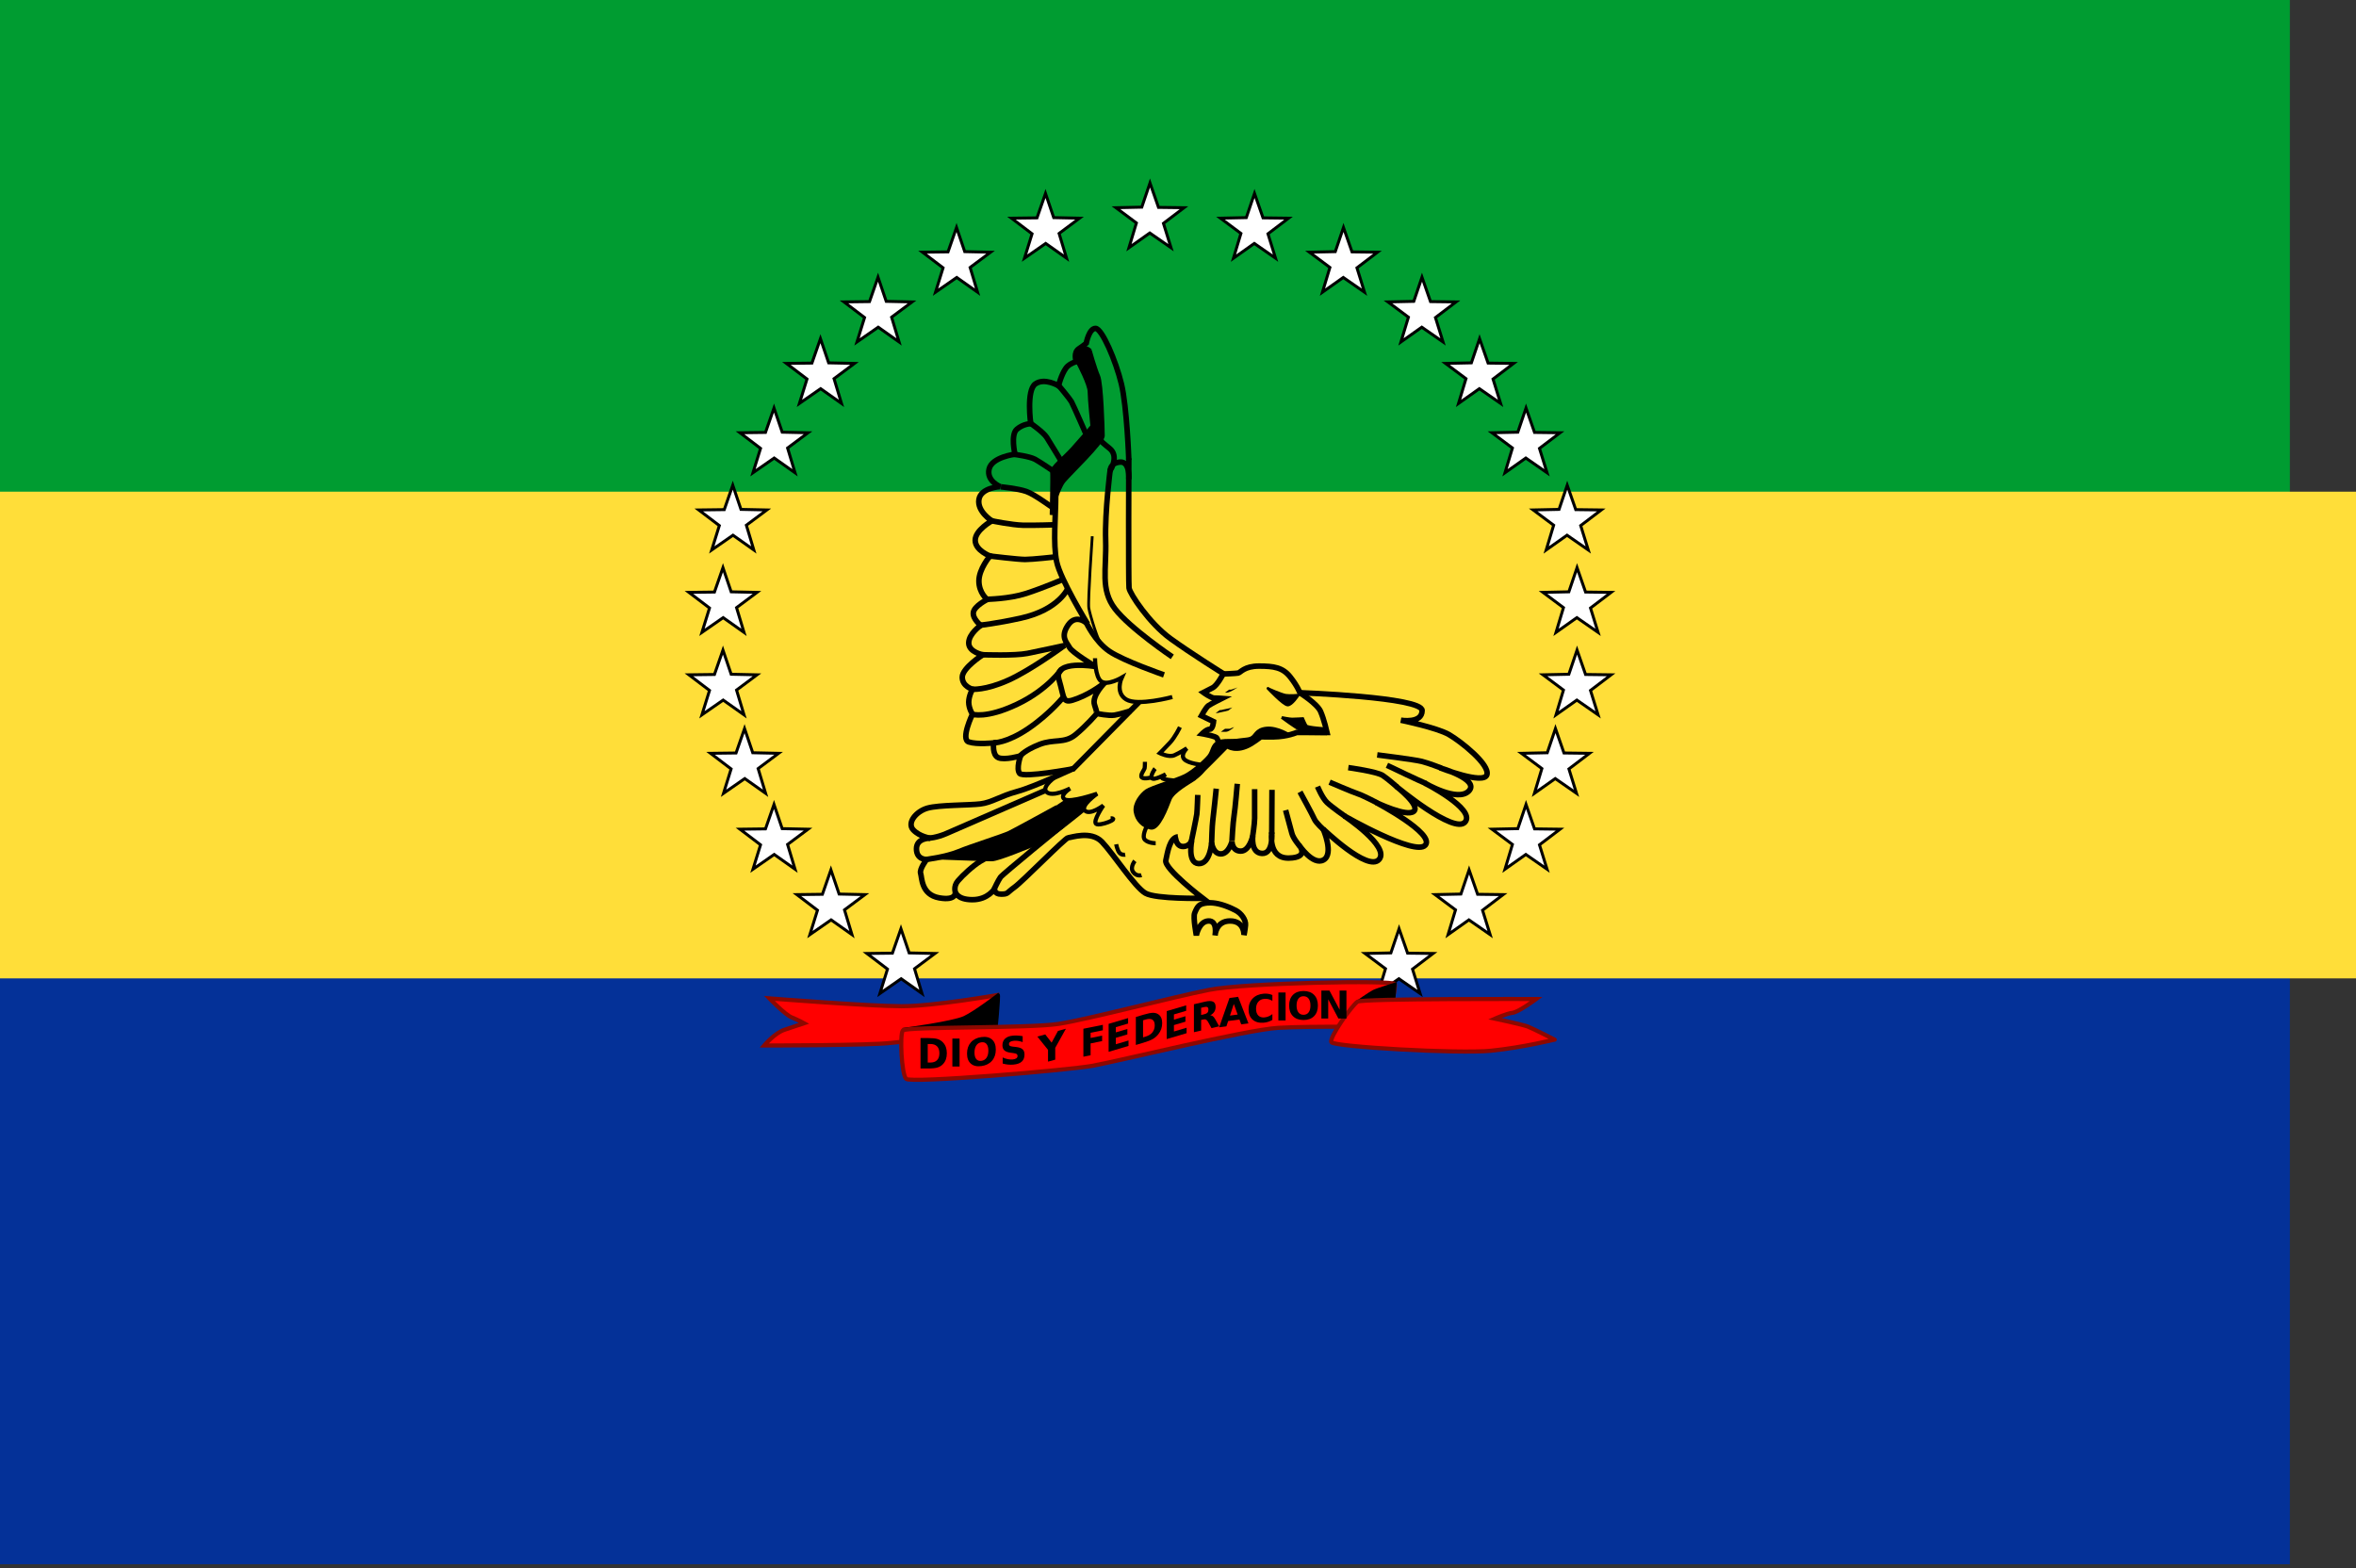 <?xml version="1.0" encoding="UTF-8" standalone="no"?>
<!-- Created with Inkscape (http://www.inkscape.org/) -->
<svg
   xmlns:svg="http://www.w3.org/2000/svg"
   xmlns="http://www.w3.org/2000/svg"
   version="1.0"
   width="640pt"
   height="426pt"
   id="svg2">
  <rect width="100%" height="100%" fill="#333333" stroke="none"/>
  <defs
     id="defs4" />
  <g
     id="g1329">
    <rect
       width="858.768"
       height="244.55"
       x="-29.384"
       y="-32.429"
       style="opacity:1;color:black;fill:#009c31;fill-opacity:1;fill-rule:evenodd;stroke:none;stroke-width:1.417;stroke-linecap:butt;stroke-linejoin:miter;marker:none;marker-start:none;marker-mid:none;marker-end:none;stroke-miterlimit:4;stroke-dasharray:none;stroke-dashoffset:0;stroke-opacity:1;visibility:visible;display:inline;overflow:visible"
       id="rect1323" />
    <rect
       width="858.768"
       height="229.384"
       x="-29.384"
       y="337.239"
       style="opacity:1;color:black;fill:#043198;fill-opacity:1;fill-rule:evenodd;stroke:none;stroke-width:1.417;stroke-linecap:butt;stroke-linejoin:miter;marker:none;marker-start:none;marker-mid:none;marker-end:none;stroke-miterlimit:4;stroke-dasharray:none;stroke-dashoffset:0;stroke-opacity:1;visibility:visible;display:inline;overflow:visible"
       id="rect1325" />
    <rect
       width="985.782"
       height="176.303"
       x="-92.891"
       y="178.098"
       style="opacity:1;color:black;fill:#ffde39;fill-opacity:1;fill-rule:evenodd;stroke:none;stroke-width:1.417;stroke-linecap:butt;stroke-linejoin:miter;marker:none;marker-start:none;marker-mid:none;marker-end:none;stroke-miterlimit:4;stroke-dasharray:none;stroke-dashoffset:0;stroke-opacity:1;visibility:visible;display:inline;overflow:visible"
       id="rect1327" />
  </g>
  <g
     id="g2089">
    <path
       d="M 326.066,338.424 L 328.778,346.428 L 337.335,346.611 L 330.561,351.664 L 333.031,359.858 L 326.132,354.977 L 319.102,359.858 L 321.612,351.789 L 314.798,346.611 L 323.248,346.505 L 326.066,338.424 z "
       transform="matrix(1.094,0,0,1.094,-30.397,-33.816)"
       style="color:black;fill:white;fill-opacity:1;fill-rule:evenodd;stroke:black;stroke-width:0.972;stroke-linecap:butt;stroke-linejoin:miter;marker:none;marker-start:none;marker-mid:none;marker-end:none;stroke-miterlimit:4;stroke-dasharray:none;stroke-dashoffset:0;stroke-opacity:1;visibility:visible;display:inline;overflow:visible"
       id="path1336" />
    <path
       d="M 326.066,338.424 L 328.778,346.428 L 337.335,346.611 L 330.561,351.664 L 333.031,359.858 L 326.132,354.977 L 319.102,359.858 L 321.612,351.789 L 314.798,346.611 L 323.248,346.505 L 326.066,338.424 z "
       transform="matrix(1.094,0,0,1.094,-55.76,-55.137)"
       style="color:black;fill:white;fill-opacity:1;fill-rule:evenodd;stroke:black;stroke-width:0.972;stroke-linecap:butt;stroke-linejoin:miter;marker:none;marker-start:none;marker-mid:none;marker-end:none;stroke-miterlimit:4;stroke-dasharray:none;stroke-dashoffset:0;stroke-opacity:1;visibility:visible;display:inline;overflow:visible"
       id="path2211" />
    <path
       d="M 326.066,338.424 L 328.778,346.428 L 337.335,346.611 L 330.561,351.664 L 333.031,359.858 L 326.132,354.977 L 319.102,359.858 L 321.612,351.789 L 314.798,346.611 L 323.248,346.505 L 326.066,338.424 z "
       transform="matrix(1.094,0,0,1.094,-76.376,-78.834)"
       style="color:black;fill:white;fill-opacity:1;fill-rule:evenodd;stroke:black;stroke-width:0.972;stroke-linecap:butt;stroke-linejoin:miter;marker:none;marker-start:none;marker-mid:none;marker-end:none;stroke-miterlimit:4;stroke-dasharray:none;stroke-dashoffset:0;stroke-opacity:1;visibility:visible;display:inline;overflow:visible"
       id="path2213" />
    <path
       d="M 326.066,338.424 L 328.778,346.428 L 337.335,346.611 L 330.561,351.664 L 333.031,359.858 L 326.132,354.977 L 319.102,359.858 L 321.612,351.789 L 314.798,346.611 L 323.248,346.505 L 326.066,338.424 z "
       transform="matrix(1.094,0,0,1.094,-87.04,-106.322)"
       style="color:black;fill:white;fill-opacity:1;fill-rule:evenodd;stroke:black;stroke-width:0.972;stroke-linecap:butt;stroke-linejoin:miter;marker:none;marker-start:none;marker-mid:none;marker-end:none;stroke-miterlimit:4;stroke-dasharray:none;stroke-dashoffset:0;stroke-opacity:1;visibility:visible;display:inline;overflow:visible"
       id="path2215" />
    <path
       d="M 326.066,338.424 L 328.778,346.428 L 337.335,346.611 L 330.561,351.664 L 333.031,359.858 L 326.132,354.977 L 319.102,359.858 L 321.612,351.789 L 314.798,346.611 L 323.248,346.505 L 326.066,338.424 z "
       transform="matrix(1.094,0,0,1.094,-94.86,-134.758)"
       style="color:black;fill:white;fill-opacity:1;fill-rule:evenodd;stroke:black;stroke-width:0.972;stroke-linecap:butt;stroke-linejoin:miter;marker:none;marker-start:none;marker-mid:none;marker-end:none;stroke-miterlimit:4;stroke-dasharray:none;stroke-dashoffset:0;stroke-opacity:1;visibility:visible;display:inline;overflow:visible"
       id="path2217" />
    <path
       d="M 326.066,338.424 L 328.778,346.428 L 337.335,346.611 L 330.561,351.664 L 333.031,359.858 L 326.132,354.977 L 319.102,359.858 L 321.612,351.789 L 314.798,346.611 L 323.248,346.505 L 326.066,338.424 z "
       transform="matrix(1.094,0,0,1.094,-94.86,-164.616)"
       style="color:black;fill:white;fill-opacity:1;fill-rule:evenodd;stroke:black;stroke-width:0.972;stroke-linecap:butt;stroke-linejoin:miter;marker:none;marker-start:none;marker-mid:none;marker-end:none;stroke-miterlimit:4;stroke-dasharray:none;stroke-dashoffset:0;stroke-opacity:1;visibility:visible;display:inline;overflow:visible"
       id="path2219" />
    <path
       d="M 326.066,338.424 L 328.778,346.428 L 337.335,346.611 L 330.561,351.664 L 333.031,359.858 L 326.132,354.977 L 319.102,359.858 L 321.612,351.789 L 314.798,346.611 L 323.248,346.505 L 326.066,338.424 z "
       transform="matrix(1.094,0,0,1.094,-91.305,-194.474)"
       style="color:black;fill:white;fill-opacity:1;fill-rule:evenodd;stroke:black;stroke-width:0.972;stroke-linecap:butt;stroke-linejoin:miter;marker:none;marker-start:none;marker-mid:none;marker-end:none;stroke-miterlimit:4;stroke-dasharray:none;stroke-dashoffset:0;stroke-opacity:1;visibility:visible;display:inline;overflow:visible"
       id="path2221" />
    <path
       d="M 326.066,338.424 L 328.778,346.428 L 337.335,346.611 L 330.561,351.664 L 333.031,359.858 L 326.132,354.977 L 319.102,359.858 L 321.612,351.789 L 314.798,346.611 L 323.248,346.505 L 326.066,338.424 z "
       transform="matrix(1.094,0,0,1.094,-76.376,-222.436)"
       style="color:black;fill:white;fill-opacity:1;fill-rule:evenodd;stroke:black;stroke-width:0.972;stroke-linecap:butt;stroke-linejoin:miter;marker:none;marker-start:none;marker-mid:none;marker-end:none;stroke-miterlimit:4;stroke-dasharray:none;stroke-dashoffset:0;stroke-opacity:1;visibility:visible;display:inline;overflow:visible"
       id="path2223" />
    <path
       d="M 326.066,338.424 L 328.778,346.428 L 337.335,346.611 L 330.561,351.664 L 333.031,359.858 L 326.132,354.977 L 319.102,359.858 L 321.612,351.789 L 314.798,346.611 L 323.248,346.505 L 326.066,338.424 z "
       transform="matrix(1.094,0,0,1.094,-59.552,-247.554)"
       style="color:black;fill:white;fill-opacity:1;fill-rule:evenodd;stroke:black;stroke-width:0.972;stroke-linecap:butt;stroke-linejoin:miter;marker:none;marker-start:none;marker-mid:none;marker-end:none;stroke-miterlimit:4;stroke-dasharray:none;stroke-dashoffset:0;stroke-opacity:1;visibility:visible;display:inline;overflow:visible"
       id="path2225" />
    <path
       d="M 326.066,338.424 L 328.778,346.428 L 337.335,346.611 L 330.561,351.664 L 333.031,359.858 L 326.132,354.977 L 319.102,359.858 L 321.612,351.789 L 314.798,346.611 L 323.248,346.505 L 326.066,338.424 z "
       transform="matrix(1.094,0,0,1.094,-38.699,-269.829)"
       style="color:black;fill:white;fill-opacity:1;fill-rule:evenodd;stroke:black;stroke-width:0.972;stroke-linecap:butt;stroke-linejoin:miter;marker:none;marker-start:none;marker-mid:none;marker-end:none;stroke-miterlimit:4;stroke-dasharray:none;stroke-dashoffset:0;stroke-opacity:1;visibility:visible;display:inline;overflow:visible"
       id="path2227" />
    <path
       d="M 326.066,338.424 L 328.778,346.428 L 337.335,346.611 L 330.561,351.664 L 333.031,359.858 L 326.132,354.977 L 319.102,359.858 L 321.612,351.789 L 314.798,346.611 L 323.248,346.505 L 326.066,338.424 z "
       transform="matrix(1.094,0,0,1.094,-10.263,-287.839)"
       style="color:black;fill:white;fill-opacity:1;fill-rule:evenodd;stroke:black;stroke-width:0.972;stroke-linecap:butt;stroke-linejoin:miter;marker:none;marker-start:none;marker-mid:none;marker-end:none;stroke-miterlimit:4;stroke-dasharray:none;stroke-dashoffset:0;stroke-opacity:1;visibility:visible;display:inline;overflow:visible"
       id="path2229" />
    <path
       d="M 326.066,338.424 L 328.778,346.428 L 337.335,346.611 L 330.561,351.664 L 333.031,359.858 L 326.132,354.977 L 319.102,359.858 L 321.612,351.789 L 314.798,346.611 L 323.248,346.505 L 326.066,338.424 z "
       transform="matrix(1.094,0,0,1.094,21.965,-300.161)"
       style="color:black;fill:white;fill-opacity:1;fill-rule:evenodd;stroke:black;stroke-width:0.972;stroke-linecap:butt;stroke-linejoin:miter;marker:none;marker-start:none;marker-mid:none;marker-end:none;stroke-miterlimit:4;stroke-dasharray:none;stroke-dashoffset:0;stroke-opacity:1;visibility:visible;display:inline;overflow:visible"
       id="path2231" />
    <path
       d="M 326.066,338.424 L 328.778,346.428 L 337.335,346.611 L 330.561,351.664 L 333.031,359.858 L 326.132,354.977 L 319.102,359.858 L 321.612,351.789 L 314.798,346.611 L 323.248,346.505 L 326.066,338.424 z "
       transform="matrix(-1.094,0,0,1.094,863.454,-33.816)"
       style="color:black;fill:white;fill-opacity:1;fill-rule:evenodd;stroke:black;stroke-width:0.972;stroke-linecap:butt;stroke-linejoin:miter;marker:none;marker-start:none;marker-mid:none;marker-end:none;stroke-miterlimit:4;stroke-dasharray:none;stroke-dashoffset:0;stroke-opacity:1;visibility:visible;display:inline;overflow:visible"
       id="path2249" />
    <path
       d="M 326.066,338.424 L 328.778,346.428 L 337.335,346.611 L 330.561,351.664 L 333.031,359.858 L 326.132,354.977 L 319.102,359.858 L 321.612,351.789 L 314.798,346.611 L 323.248,346.505 L 326.066,338.424 z "
       transform="matrix(-1.094,0,0,1.094,888.817,-55.137)"
       style="color:black;fill:white;fill-opacity:1;fill-rule:evenodd;stroke:black;stroke-width:0.972;stroke-linecap:butt;stroke-linejoin:miter;marker:none;marker-start:none;marker-mid:none;marker-end:none;stroke-miterlimit:4;stroke-dasharray:none;stroke-dashoffset:0;stroke-opacity:1;visibility:visible;display:inline;overflow:visible"
       id="path2251" />
    <path
       d="M 326.066,338.424 L 328.778,346.428 L 337.335,346.611 L 330.561,351.664 L 333.031,359.858 L 326.132,354.977 L 319.102,359.858 L 321.612,351.789 L 314.798,346.611 L 323.248,346.505 L 326.066,338.424 z "
       transform="matrix(-1.094,0,0,1.094,909.433,-78.834)"
       style="color:black;fill:white;fill-opacity:1;fill-rule:evenodd;stroke:black;stroke-width:0.972;stroke-linecap:butt;stroke-linejoin:miter;marker:none;marker-start:none;marker-mid:none;marker-end:none;stroke-miterlimit:4;stroke-dasharray:none;stroke-dashoffset:0;stroke-opacity:1;visibility:visible;display:inline;overflow:visible"
       id="path2253" />
    <path
       d="M 326.066,338.424 L 328.778,346.428 L 337.335,346.611 L 330.561,351.664 L 333.031,359.858 L 326.132,354.977 L 319.102,359.858 L 321.612,351.789 L 314.798,346.611 L 323.248,346.505 L 326.066,338.424 z "
       transform="matrix(-1.094,0,0,1.094,920.097,-106.322)"
       style="color:black;fill:white;fill-opacity:1;fill-rule:evenodd;stroke:black;stroke-width:0.972;stroke-linecap:butt;stroke-linejoin:miter;marker:none;marker-start:none;marker-mid:none;marker-end:none;stroke-miterlimit:4;stroke-dasharray:none;stroke-dashoffset:0;stroke-opacity:1;visibility:visible;display:inline;overflow:visible"
       id="path2255" />
    <path
       d="M 326.066,338.424 L 328.778,346.428 L 337.335,346.611 L 330.561,351.664 L 333.031,359.858 L 326.132,354.977 L 319.102,359.858 L 321.612,351.789 L 314.798,346.611 L 323.248,346.505 L 326.066,338.424 z "
       transform="matrix(-1.094,0,0,1.094,927.917,-134.758)"
       style="color:black;fill:white;fill-opacity:1;fill-rule:evenodd;stroke:black;stroke-width:0.972;stroke-linecap:butt;stroke-linejoin:miter;marker:none;marker-start:none;marker-mid:none;marker-end:none;stroke-miterlimit:4;stroke-dasharray:none;stroke-dashoffset:0;stroke-opacity:1;visibility:visible;display:inline;overflow:visible"
       id="path2257" />
    <path
       d="M 326.066,338.424 L 328.778,346.428 L 337.335,346.611 L 330.561,351.664 L 333.031,359.858 L 326.132,354.977 L 319.102,359.858 L 321.612,351.789 L 314.798,346.611 L 323.248,346.505 L 326.066,338.424 z "
       transform="matrix(-1.094,0,0,1.094,927.917,-164.616)"
       style="color:black;fill:white;fill-opacity:1;fill-rule:evenodd;stroke:black;stroke-width:0.972;stroke-linecap:butt;stroke-linejoin:miter;marker:none;marker-start:none;marker-mid:none;marker-end:none;stroke-miterlimit:4;stroke-dasharray:none;stroke-dashoffset:0;stroke-opacity:1;visibility:visible;display:inline;overflow:visible"
       id="path2259" />
    <path
       d="M 326.066,338.424 L 328.778,346.428 L 337.335,346.611 L 330.561,351.664 L 333.031,359.858 L 326.132,354.977 L 319.102,359.858 L 321.612,351.789 L 314.798,346.611 L 323.248,346.505 L 326.066,338.424 z "
       transform="matrix(-1.094,0,0,1.094,924.362,-194.474)"
       style="color:black;fill:white;fill-opacity:1;fill-rule:evenodd;stroke:black;stroke-width:0.972;stroke-linecap:butt;stroke-linejoin:miter;marker:none;marker-start:none;marker-mid:none;marker-end:none;stroke-miterlimit:4;stroke-dasharray:none;stroke-dashoffset:0;stroke-opacity:1;visibility:visible;display:inline;overflow:visible"
       id="path2261" />
    <path
       d="M 326.066,338.424 L 328.778,346.428 L 337.335,346.611 L 330.561,351.664 L 333.031,359.858 L 326.132,354.977 L 319.102,359.858 L 321.612,351.789 L 314.798,346.611 L 323.248,346.505 L 326.066,338.424 z "
       transform="matrix(-1.094,0,0,1.094,909.433,-222.436)"
       style="color:black;fill:white;fill-opacity:1;fill-rule:evenodd;stroke:black;stroke-width:0.972;stroke-linecap:butt;stroke-linejoin:miter;marker:none;marker-start:none;marker-mid:none;marker-end:none;stroke-miterlimit:4;stroke-dasharray:none;stroke-dashoffset:0;stroke-opacity:1;visibility:visible;display:inline;overflow:visible"
       id="path2263" />
    <path
       d="M 326.066,338.424 L 328.778,346.428 L 337.335,346.611 L 330.561,351.664 L 333.031,359.858 L 326.132,354.977 L 319.102,359.858 L 321.612,351.789 L 314.798,346.611 L 323.248,346.505 L 326.066,338.424 z "
       transform="matrix(-1.094,0,0,1.094,892.609,-247.554)"
       style="color:black;fill:white;fill-opacity:1;fill-rule:evenodd;stroke:black;stroke-width:0.972;stroke-linecap:butt;stroke-linejoin:miter;marker:none;marker-start:none;marker-mid:none;marker-end:none;stroke-miterlimit:4;stroke-dasharray:none;stroke-dashoffset:0;stroke-opacity:1;visibility:visible;display:inline;overflow:visible"
       id="path2265" />
    <path
       d="M 326.066,338.424 L 328.778,346.428 L 337.335,346.611 L 330.561,351.664 L 333.031,359.858 L 326.132,354.977 L 319.102,359.858 L 321.612,351.789 L 314.798,346.611 L 323.248,346.505 L 326.066,338.424 z "
       transform="matrix(-1.094,0,0,1.094,871.755,-269.829)"
       style="color:black;fill:white;fill-opacity:1;fill-rule:evenodd;stroke:black;stroke-width:0.972;stroke-linecap:butt;stroke-linejoin:miter;marker:none;marker-start:none;marker-mid:none;marker-end:none;stroke-miterlimit:4;stroke-dasharray:none;stroke-dashoffset:0;stroke-opacity:1;visibility:visible;display:inline;overflow:visible"
       id="path2267" />
    <path
       d="M 326.066,338.424 L 328.778,346.428 L 337.335,346.611 L 330.561,351.664 L 333.031,359.858 L 326.132,354.977 L 319.102,359.858 L 321.612,351.789 L 314.798,346.611 L 323.248,346.505 L 326.066,338.424 z "
       transform="matrix(-1.094,0,0,1.094,843.319,-287.839)"
       style="color:black;fill:white;fill-opacity:1;fill-rule:evenodd;stroke:black;stroke-width:0.972;stroke-linecap:butt;stroke-linejoin:miter;marker:none;marker-start:none;marker-mid:none;marker-end:none;stroke-miterlimit:4;stroke-dasharray:none;stroke-dashoffset:0;stroke-opacity:1;visibility:visible;display:inline;overflow:visible"
       id="path2269" />
    <path
       d="M 326.066,338.424 L 328.778,346.428 L 337.335,346.611 L 330.561,351.664 L 333.031,359.858 L 326.132,354.977 L 319.102,359.858 L 321.612,351.789 L 314.798,346.611 L 323.248,346.505 L 326.066,338.424 z "
       transform="matrix(-1.094,0,0,1.094,811.092,-300.161)"
       style="color:black;fill:white;fill-opacity:1;fill-rule:evenodd;stroke:black;stroke-width:0.972;stroke-linecap:butt;stroke-linejoin:miter;marker:none;marker-start:none;marker-mid:none;marker-end:none;stroke-miterlimit:4;stroke-dasharray:none;stroke-dashoffset:0;stroke-opacity:1;visibility:visible;display:inline;overflow:visible"
       id="path2271" />
    <path
       d="M 326.066,338.424 L 328.778,346.428 L 337.335,346.611 L 330.561,351.664 L 333.031,359.858 L 326.132,354.977 L 319.102,359.858 L 321.612,351.789 L 314.798,346.611 L 323.248,346.505 L 326.066,338.424 z "
       transform="matrix(-1.094,0,0,1.094,773.237,-303.954)"
       style="color:black;fill:white;fill-opacity:1;fill-rule:evenodd;stroke:black;stroke-width:0.972;stroke-linecap:butt;stroke-linejoin:miter;marker:none;marker-start:none;marker-mid:none;marker-end:none;stroke-miterlimit:4;stroke-dasharray:none;stroke-dashoffset:0;stroke-opacity:1;visibility:visible;display:inline;overflow:visible"
       id="path2273" />
  </g>
  <g
     id="g2873">
    <path
       d="M 361.137,360.462 C 361.137,360.462 338.152,364.491 326.54,364.491 C 314.929,364.491 278.673,361.647 278.673,361.647 C 278.673,361.647 284.36,367.571 286.73,368.519 C 289.1,369.467 291.232,370.652 291.232,370.652 C 291.232,370.652 287.678,371.836 284.123,373.021 C 280.569,374.206 276.777,378.709 276.777,378.709 C 276.777,378.709 315.166,378.709 322.749,377.761 C 330.332,376.813 359.953,374.917 359.953,374.917 L 361.137,360.462 z "
       style="fill:red;fill-opacity:1;fill-rule:evenodd;stroke:#8c0800;stroke-width:1.5;stroke-linecap:butt;stroke-linejoin:miter;stroke-miterlimit:4;stroke-dasharray:none;stroke-opacity:1"
       id="path1903" />
    <path
       d="M 361.611,360.225 C 361.611,360.225 353.318,366.623 349.289,368.519 C 345.261,370.415 327.431,372.796 327.431,372.796 L 329.147,386.055 L 361.137,383.922 C 361.137,383.922 360.19,377.761 360.427,376.102 C 360.664,374.443 362.085,360.462 361.611,360.225 z "
       style="fill:black;fill-opacity:1;fill-rule:evenodd;stroke:black;stroke-width:1px;stroke-linecap:butt;stroke-linejoin:miter;stroke-opacity:1"
       id="path1909" />
    <path
       d="M 502.37,372.073 C 502.37,372.073 474.882,371.6 463.033,372.31 C 451.185,373.021 404.976,384.396 395.735,386.055 C 386.493,387.713 329.858,392.453 328.199,390.794 C 326.54,389.135 325.829,374.68 327.014,373.258 C 328.199,371.836 372.749,372.547 383.412,370.889 C 394.076,369.23 424.645,361.173 437.915,358.566 C 451.185,355.96 504.739,355.012 505.213,356.434 C 505.687,357.855 502.133,372.073 502.37,372.073 z "
       style="opacity:1;color:black;fill:red;fill-opacity:1;fill-rule:evenodd;stroke:#8c0800;stroke-width:1.5;stroke-linecap:butt;stroke-linejoin:miter;marker:none;marker-start:none;marker-mid:none;marker-end:none;stroke-miterlimit:4;stroke-dasharray:none;stroke-dashoffset:0;stroke-opacity:1;visibility:visible;display:inline;overflow:visible"
       id="path1905" />
    <path
       d="M 505.364,356.394 C 505.364,356.394 498.829,358.404 497.488,359.075 C 496.148,359.745 491.121,363.264 491.121,363.264 L 486.597,375.16 L 503.688,375.998 L 505.364,356.394 z "
       style="opacity:1;color:black;fill:black;fill-opacity:1;fill-rule:evenodd;stroke:black;stroke-width:1px;stroke-linecap:butt;stroke-linejoin:miter;marker:none;marker-start:none;marker-mid:none;marker-end:none;stroke-miterlimit:4;stroke-dasharray:none;stroke-dashoffset:0;stroke-opacity:1;visibility:visible;display:inline;overflow:visible"
       id="path2798" />
    <path
       d="M 563.033,376.576 C 563.033,376.576 551.659,379.419 540.047,380.604 C 528.436,381.789 483.175,379.182 482.227,377.524 C 481.28,375.865 489.81,364.017 491.706,362.832 C 493.602,361.647 556.398,361.884 556.398,361.884 C 556.398,361.884 550,366.623 547.867,366.86 C 545.735,367.097 541.469,368.993 541.469,368.993 C 541.469,368.993 551.422,371.126 553.318,371.836 C 555.213,372.547 563.981,377.05 563.033,376.576 z "
       style="opacity:1;color:black;fill:red;fill-opacity:1;fill-rule:evenodd;stroke:#8c0800;stroke-width:1.5;stroke-linecap:butt;stroke-linejoin:miter;marker:none;marker-start:none;marker-mid:none;marker-end:none;stroke-miterlimit:4;stroke-dasharray:none;stroke-dashoffset:0;stroke-opacity:1;visibility:visible;display:inline;overflow:visible"
       id="path1907" />
  </g>
  <path
     d="M 391.422,130.689 C 391.422,130.689 387.736,131.024 386.06,133.37 C 384.385,135.716 383.379,139.737 383.379,139.737 C 383.379,139.737 378.352,136.721 375.001,139.067 C 371.65,141.413 373.326,153.477 373.326,153.477 C 373.326,153.477 370.645,153.477 368.299,155.488 C 365.953,157.499 367.628,164.536 367.628,164.536 C 367.628,164.536 359.25,165.542 358.245,169.898 C 357.24,174.255 362.267,176.266 362.267,176.266 C 362.267,176.266 355.229,176.601 354.559,180.957 C 353.889,185.314 359.25,188.665 359.25,188.665 C 359.25,188.665 353.218,192.016 353.218,195.703 C 353.218,199.389 358.58,201.4 358.58,201.4 C 358.58,201.4 354.559,206.091 354.559,210.448 C 354.559,214.805 357.575,217.15 357.575,217.15 C 357.575,217.15 352.883,219.496 352.548,221.842 C 352.213,224.188 355.229,226.534 355.229,226.534 C 355.229,226.534 350.872,229.55 350.872,232.901 C 350.872,236.252 355.983,237.174 355.983,237.174 C 355.983,237.174 348.527,241.949 348.527,245.301 C 348.527,248.652 352.213,249.657 352.213,249.657 C 352.213,249.657 350.872,252.087 350.872,254.349 C 350.872,256.611 352.213,258.706 352.213,258.706 C 352.213,258.706 347.856,267.754 350.872,268.759 C 353.889,269.765 359.921,269.094 359.921,269.094 C 359.921,269.094 359.25,273.451 361.596,274.456 C 363.942,275.462 369.639,273.786 369.639,273.786 C 369.639,273.786 367.964,278.478 369.304,280.153 C 370.645,281.829 388.741,278.478 388.741,278.478 L 412.535,254.349"
     style="fill:none;fill-opacity:0.75;fill-rule:evenodd;stroke:black;stroke-width:2;stroke-linecap:butt;stroke-linejoin:miter;stroke-miterlimit:4;stroke-dasharray:none;stroke-opacity:1"
     id="path2801" />
  <path
     d="M 408.848,166.547 C 408.848,166.547 408.178,147.445 406.168,139.067 C 404.157,130.689 399.13,118.96 396.784,118.96 C 394.438,118.96 393.433,124.322 393.433,124.322 C 393.433,124.322 392.763,124.992 390.752,126.332 C 388.741,127.673 389.747,130.689 389.747,130.689"
     style="fill:none;fill-opacity:0.75;fill-rule:evenodd;stroke:black;stroke-width:2;stroke-linecap:butt;stroke-linejoin:miter;stroke-miterlimit:4;stroke-dasharray:none;stroke-opacity:1"
     id="path2803" />
  <path
     d="M 383.463,139.654 C 383.463,139.654 387.401,144.345 388.071,145.518 C 388.741,146.691 393.936,158.588 393.936,158.588"
     style="fill:none;fill-opacity:0.75;fill-rule:evenodd;stroke:black;stroke-width:2;stroke-linecap:butt;stroke-linejoin:miter;stroke-miterlimit:4;stroke-dasharray:none;stroke-opacity:1"
     id="path2805" />
  <path
     d="M 373.242,153.31 C 373.242,153.31 377.85,156.493 379.106,158.42 C 380.363,160.347 385.222,168.474 385.222,168.474"
     style="fill:none;fill-opacity:0.75;fill-rule:evenodd;stroke:black;stroke-width:2;stroke-linecap:butt;stroke-linejoin:miter;stroke-miterlimit:4;stroke-dasharray:none;stroke-opacity:1"
     id="path2807" />
  <path
     d="M 367.545,164.62 C 367.545,164.62 372.907,165.29 374.917,166.38 C 376.928,167.469 383.379,171.909 383.379,171.909"
     style="fill:none;fill-opacity:0.75;fill-rule:evenodd;stroke:black;stroke-width:2;stroke-linecap:butt;stroke-linejoin:miter;stroke-miterlimit:4;stroke-dasharray:none;stroke-opacity:1"
     id="path2809" />
  <path
     d="M 362.518,176.349 C 362.518,176.349 368.634,176.936 371.734,178.025 C 374.834,179.114 380.505,183.492 382.374,184.56"
     style="fill:none;fill-opacity:0.75;fill-rule:evenodd;stroke:black;stroke-width:2;stroke-linecap:butt;stroke-linejoin:miter;stroke-miterlimit:4;stroke-dasharray:none;stroke-opacity:1"
     id="path2811" />
  <path
     d="M 359.25,188.665 C 359.25,188.665 366.539,190.173 370.561,190.257 C 374.582,190.341 382.123,190.089 382.123,190.089"
     style="fill:none;fill-opacity:0.75;fill-rule:evenodd;stroke:black;stroke-width:2;stroke-linecap:butt;stroke-linejoin:miter;stroke-miterlimit:4;stroke-dasharray:none;stroke-opacity:1"
     id="path2813" />
  <path
     d="M 358.413,201.4 C 358.413,201.4 368.718,202.656 371.315,202.656 C 373.912,202.656 382.206,201.735 382.206,201.735"
     style="fill:none;fill-opacity:0.75;fill-rule:evenodd;stroke:black;stroke-width:2;stroke-linecap:butt;stroke-linejoin:miter;stroke-miterlimit:4;stroke-dasharray:none;stroke-opacity:1"
     id="path2815" />
  <path
     d="M 357.491,217.067 C 357.491,217.067 365.45,216.983 371.65,214.972 C 377.85,212.961 385.055,209.862 385.055,209.862"
     style="fill:none;fill-opacity:0.75;fill-rule:evenodd;stroke:black;stroke-width:2;stroke-linecap:butt;stroke-linejoin:miter;stroke-miterlimit:4;stroke-dasharray:none;stroke-opacity:1"
     id="path2817" />
  <path
     d="M 355.145,226.45 C 355.145,226.45 360.709,225.892 369.639,223.937 C 383.798,220.837 386.898,212.878 386.898,212.878"
     style="fill:none;fill-opacity:0.75;fill-rule:evenodd;stroke:black;stroke-width:2;stroke-linecap:butt;stroke-linejoin:miter;stroke-miterlimit:4;stroke-dasharray:none;stroke-opacity:1"
     id="path2819" />
  <path
     d="M 356.151,237.174 C 356.151,237.174 367.461,237.593 372.153,236.671 C 376.844,235.75 385.893,233.739 385.893,233.739"
     style="fill:none;fill-opacity:0.75;fill-rule:evenodd;stroke:black;stroke-width:2;stroke-linecap:butt;stroke-linejoin:miter;stroke-miterlimit:4;stroke-dasharray:none;stroke-opacity:1"
     id="path2821" />
  <path
     d="M 352.045,249.657 C 352.045,249.657 356.821,250.16 365.199,246.39 C 373.577,242.62 385.39,233.907 385.39,233.907"
     style="fill:none;fill-opacity:0.75;fill-rule:evenodd;stroke:black;stroke-width:2;stroke-linecap:butt;stroke-linejoin:miter;stroke-miterlimit:4;stroke-dasharray:none;stroke-opacity:1"
     id="path2823" />
  <path
     d="M 352.129,258.706 C 352.129,258.706 357.072,260.465 368.383,255.103 C 379.693,249.741 384.636,242.201 384.636,242.201"
     style="fill:none;fill-opacity:0.75;fill-rule:evenodd;stroke:black;stroke-width:2;stroke-linecap:butt;stroke-linejoin:miter;stroke-miterlimit:4;stroke-dasharray:none;stroke-opacity:1"
     id="path2825" />
  <path
     d="M 359.753,269.094 C 359.753,269.094 364.612,269.262 372.572,263.816 C 380.531,258.37 385.558,252.003 385.558,252.003"
     style="fill:none;fill-opacity:0.75;fill-rule:evenodd;stroke:black;stroke-width:2;stroke-linecap:butt;stroke-linejoin:miter;stroke-miterlimit:4;stroke-dasharray:none;stroke-opacity:1"
     id="path2827" />
  <path
     d="M 369.639,273.702 C 369.639,273.702 371.147,271.775 376.425,269.681 C 381.704,267.586 385.474,269.429 389.495,266.162 C 393.517,262.895 397.287,258.454 397.287,258.454 C 397.287,258.454 401.56,259.376 403.654,259.041 C 405.749,258.706 409.603,257.449 409.603,257.449"
     style="fill:none;fill-opacity:0.75;fill-rule:evenodd;stroke:black;stroke-width:2;stroke-linecap:butt;stroke-linejoin:miter;stroke-miterlimit:4;stroke-dasharray:none;stroke-opacity:1"
     id="path2829" />
  <path
     d="M 408.848,166.044 C 408.848,166.044 408.681,210.867 408.932,212.961 C 409.184,215.056 416.305,225.78 423.929,231.309 C 431.553,236.839 443.534,244.295 443.534,244.295"
     style="fill:none;fill-opacity:0.75;fill-rule:evenodd;stroke:black;stroke-width:2;stroke-linecap:butt;stroke-linejoin:miter;stroke-miterlimit:4;stroke-dasharray:none;stroke-opacity:1"
     id="path2831" />
  <path
     d="M 443.198,244.128 C 443.198,244.128 447.639,243.96 448.477,243.793 C 449.314,243.625 450.655,241.279 456.017,241.279 C 461.379,241.279 464.562,241.782 467.243,245.133 C 469.924,248.484 470.846,250.998 470.846,250.998 C 470.846,250.998 477.046,254.852 478.302,257.7 C 479.559,260.549 480.648,265.324 480.648,265.324 L 473.024,265.24"
     style="fill:none;fill-opacity:0.75;fill-rule:evenodd;stroke:black;stroke-width:2;stroke-linecap:butt;stroke-linejoin:miter;stroke-miterlimit:4;stroke-dasharray:none;stroke-opacity:1"
     id="path2833" />
  <path
     d="M 454.509,266.748 C 454.509,266.748 456.352,267 461.379,266.916 C 466.406,266.832 469.673,265.324 469.673,265.324 L 480.648,265.324"
     style="fill:none;fill-opacity:0.75;fill-rule:evenodd;stroke:black;stroke-width:2;stroke-linecap:butt;stroke-linejoin:miter;stroke-miterlimit:4;stroke-dasharray:none;stroke-opacity:1"
     id="path2835" />
  <path
     d="M 388.909,278.31 C 388.909,278.31 374.666,285.013 368.466,286.688 C 362.267,288.364 359.25,290.71 355.061,291.212 C 350.872,291.715 340.149,291.548 335.959,292.72 C 331.77,293.893 328.419,298.082 330.765,300.596 C 333.111,303.109 336.965,303.612 336.965,303.612 C 336.965,303.612 331.938,303.444 331.938,307.466 C 331.938,311.487 335.624,311.32 335.624,311.32 C 335.624,311.32 332.943,314.838 333.446,316.346 C 333.949,317.855 333.614,324.054 340.149,325.227 C 346.683,326.4 346.013,323.049 346.013,323.049 C 346.013,323.049 346.516,325.897 352.213,325.897 C 357.91,325.897 360.256,321.876 360.256,321.876 C 360.256,321.876 359.921,323.887 362.602,323.887 C 365.283,323.887 364.612,323.384 367.461,321.373 C 370.309,319.363 385.893,303.444 386.898,303.444 C 387.903,303.444 395.108,300.763 399.13,304.952 C 403.151,309.141 411.027,321.373 414.881,323.552 C 418.735,325.73 435.658,325.395 435.658,325.395 C 435.658,325.395 421.583,314.671 422.253,311.655 C 422.924,308.639 423.636,303.444 426.652,303.109"
     style="fill:none;fill-opacity:0.75;fill-rule:evenodd;stroke:black;stroke-width:2;stroke-linecap:butt;stroke-linejoin:miter;stroke-miterlimit:4;stroke-dasharray:none;stroke-opacity:1"
     id="path2837" />
  <path
     d="M 425.688,303.193 C 425.688,303.193 425.94,306.628 428.453,306.628 C 430.966,306.628 431.637,304.45 431.637,304.45 C 431.637,304.45 429.961,312.66 434.15,312.828 C 438.339,312.995 438.842,305.287 438.842,305.287 C 438.842,305.287 439.345,309.309 442.193,309.309 C 445.042,309.309 446.215,304.785 446.215,304.785 C 446.215,304.785 446.215,308.304 449.398,308.304 C 452.582,308.304 453.755,302.774 453.755,302.774 C 453.755,302.774 452.917,308.974 457.106,309.141 C 461.295,309.309 460.625,301.601 460.625,301.601 C 460.625,301.601 459.117,310.985 466.825,310.817 C 474.532,310.649 470.511,306.125 470.511,306.125 C 470.511,306.125 475.538,313.666 479.392,311.487 C 483.245,309.309 479.224,300.261 479.224,300.261 C 479.224,300.261 495.477,316.011 499.499,311.32 C 503.52,306.628 486.932,295.569 486.932,295.569 C 486.932,295.569 512.736,310.314 516.255,306.125 C 519.774,301.936 498.494,290.71 498.494,290.71 C 498.494,290.71 509.553,296.072 512.066,293.893 C 514.579,291.715 505.699,284.845 505.699,284.845 C 505.699,284.845 526.811,302.439 530.665,297.747 C 534.519,293.056 516.087,283.672 516.087,283.672 C 516.087,283.672 527.984,290.71 532.006,286.521 C 536.027,282.332 521.617,278.143 521.617,278.143 C 521.617,278.143 537.368,284.342 538.541,280.656 C 539.713,276.97 529.157,268.592 524.801,266.078 C 520.444,263.565 507.374,260.884 507.374,260.884 C 507.374,260.884 515.082,262.224 515.082,257.365 C 515.082,252.506 470.678,250.914 470.678,250.914"
     style="fill:none;fill-opacity:0.75;fill-rule:evenodd;stroke:black;stroke-width:2;stroke-linecap:butt;stroke-linejoin:miter;stroke-miterlimit:4;stroke-dasharray:none;stroke-opacity:1"
     id="path2839" />
  <path
     d="M 431.469,304.952 C 431.469,304.952 433.312,296.239 433.48,294.899 C 433.647,293.558 433.815,287.945 433.815,287.945"
     style="fill:none;fill-opacity:0.75;fill-rule:evenodd;stroke:black;stroke-width:2;stroke-linecap:butt;stroke-linejoin:miter;stroke-miterlimit:4;stroke-dasharray:none;stroke-opacity:1"
     id="path2841" />
  <path
     d="M 438.842,305.706 C 438.842,305.706 439.009,298.92 439.261,297.245 C 439.512,295.569 440.517,285.683 440.517,285.683"
     style="fill:none;fill-opacity:0.75;fill-rule:evenodd;stroke:black;stroke-width:2;stroke-linecap:butt;stroke-linejoin:miter;stroke-miterlimit:4;stroke-dasharray:none;stroke-opacity:1"
     id="path2843" />
  <path
     d="M 446.215,304.617 C 446.215,304.617 446.55,297.999 446.969,295.485 C 447.387,292.972 448.141,283.923 448.141,283.923"
     style="fill:none;fill-opacity:0.75;fill-rule:evenodd;stroke:black;stroke-width:2;stroke-linecap:butt;stroke-linejoin:miter;stroke-miterlimit:4;stroke-dasharray:none;stroke-opacity:1"
     id="path2845" />
  <path
     d="M 453.671,303.193 C 453.671,303.193 454.425,298.417 454.425,296.407 C 454.425,294.396 454.425,285.85 454.425,285.85"
     style="fill:none;fill-opacity:0.75;fill-rule:evenodd;stroke:black;stroke-width:2;stroke-linecap:butt;stroke-linejoin:miter;stroke-miterlimit:4;stroke-dasharray:none;stroke-opacity:1"
     id="path2847" />
  <path
     d="M 460.625,302.02 L 460.709,286.102"
     style="fill:none;fill-opacity:0.75;fill-rule:evenodd;stroke:black;stroke-width:2;stroke-linecap:butt;stroke-linejoin:miter;stroke-miterlimit:4;stroke-dasharray:none;stroke-opacity:1"
     id="path2849" />
  <path
     d="M 470.678,306.377 C 470.678,306.377 468.416,303.779 467.914,301.852 C 467.411,299.926 465.652,293.474 465.652,293.474"
     style="fill:none;fill-opacity:0.75;fill-rule:evenodd;stroke:black;stroke-width:2;stroke-linecap:butt;stroke-linejoin:miter;stroke-miterlimit:4;stroke-dasharray:none;stroke-opacity:1"
     id="path2851" />
  <path
     d="M 479.475,300.596 C 479.475,300.596 476.627,298.082 476.04,296.658 C 475.454,295.234 470.846,286.856 470.846,286.856"
     style="fill:none;fill-opacity:0.75;fill-rule:evenodd;stroke:black;stroke-width:2;stroke-linecap:butt;stroke-linejoin:miter;stroke-miterlimit:4;stroke-dasharray:none;stroke-opacity:1"
     id="path2853" />
  <path
     d="M 487.351,295.82 C 487.351,295.82 482.408,292.385 480.648,290.71 C 478.889,289.034 477.213,284.929 477.213,284.929"
     style="fill:none;fill-opacity:0.75;fill-rule:evenodd;stroke:black;stroke-width:2;stroke-linecap:butt;stroke-linejoin:miter;stroke-miterlimit:4;stroke-dasharray:none;stroke-opacity:1"
     id="path2855" />
  <path
     d="M 498.745,290.793 C 498.745,290.793 493.634,288.113 491.791,287.526 C 489.948,286.94 481.57,283.337 481.57,283.337"
     style="fill:none;fill-opacity:0.75;fill-rule:evenodd;stroke:black;stroke-width:2;stroke-linecap:butt;stroke-linejoin:miter;stroke-miterlimit:4;stroke-dasharray:none;stroke-opacity:1"
     id="path2857" />
  <path
     d="M 506.034,285.096 C 506.034,285.096 502.934,282.332 500.839,280.907 C 498.745,279.483 488.356,278.059 488.356,278.059"
     style="fill:none;fill-opacity:0.75;fill-rule:evenodd;stroke:black;stroke-width:2;stroke-linecap:butt;stroke-linejoin:miter;stroke-miterlimit:4;stroke-dasharray:none;stroke-opacity:1"
     id="path2859" />
  <path
     d="M 516.506,283.84 C 516.506,283.84 510.893,281.326 509.217,280.488 C 507.542,279.651 502.347,277.221 502.347,277.221"
     style="fill:none;fill-opacity:0.75;fill-rule:evenodd;stroke:black;stroke-width:2;stroke-linecap:butt;stroke-linejoin:miter;stroke-miterlimit:4;stroke-dasharray:none;stroke-opacity:1"
     id="path2861" />
  <path
     d="M 522.036,278.226 C 522.036,278.226 517.595,276.467 514.914,275.797 C 512.234,275.127 498.829,273.451 498.829,273.451"
     style="fill:none;fill-opacity:0.75;fill-rule:evenodd;stroke:black;stroke-width:2;stroke-linecap:butt;stroke-linejoin:miter;stroke-miterlimit:4;stroke-dasharray:none;stroke-opacity:1"
     id="path2863" />
  <path
     d="M 336.295,303.612 C 336.295,303.612 339.059,303.528 342.746,301.936 C 346.432,300.344 379.106,286.102 379.106,286.102"
     style="fill:none;fill-opacity:0.75;fill-rule:evenodd;stroke:black;stroke-width:2;stroke-linecap:butt;stroke-linejoin:miter;stroke-miterlimit:4;stroke-dasharray:none;stroke-opacity:1"
     id="path2865" />
  <path
     d="M 346.097,323.384 C 346.097,323.384 345.175,321.206 346.935,319.111 C 348.694,317.017 352.464,313.562 355.061,311.99 C 359.369,309.382 382.458,296.658 382.458,296.658"
     style="fill:none;fill-opacity:0.75;fill-rule:evenodd;stroke:black;stroke-width:2;stroke-linecap:butt;stroke-linejoin:miter;stroke-miterlimit:4;stroke-dasharray:none;stroke-opacity:1"
     id="path2867" />
  <path
     d="M 360.088,322.044 C 360.088,322.044 361.513,318.944 362.35,317.771 C 363.188,316.598 384.971,298.836 384.971,298.836"
     style="fill:none;fill-opacity:0.75;fill-rule:evenodd;stroke:black;stroke-width:2;stroke-linecap:butt;stroke-linejoin:miter;stroke-miterlimit:4;stroke-dasharray:none;stroke-opacity:1"
     id="path2869" />
  <path
     d="M 335.541,311.32 C 335.541,311.32 342.746,310.398 347.186,308.555 C 351.626,306.712 363.356,303.025 365.618,301.936 C 367.88,300.847 382.96,292.553 382.96,292.553"
     style="fill:none;fill-opacity:0.75;fill-rule:evenodd;stroke:black;stroke-width:2;stroke-linecap:butt;stroke-linejoin:miter;stroke-miterlimit:4;stroke-dasharray:none;stroke-opacity:1"
     id="path2871" />
  <path
     d="M 412.2,295.904 L 426.777,283.672 C 426.777,283.672 433.145,282.667 435.658,278.478 C 438.172,274.289 442.193,269.429 442.193,269.429 C 442.193,269.429 449.482,268.34 451.493,268.173 C 453.503,268.005 454.593,267 454.593,267"
     style="color:black;fill:none;fill-opacity:0.75;fill-rule:evenodd;stroke:black;stroke-width:2;stroke-linecap:butt;stroke-linejoin:miter;marker:none;marker-start:none;marker-mid:none;marker-end:none;stroke-miterlimit:4;stroke-dasharray:none;stroke-dashoffset:0;stroke-opacity:1;visibility:visible;display:inline;overflow:visible"
     id="path2880" />
  <path
     d="M 390.919,130.689 C 390.919,130.689 395.779,136.721 396.449,140.575 C 397.119,144.429 398.795,159.51 398.795,159.51"
     style="fill:none;fill-opacity:0.75;fill-rule:evenodd;stroke:black;stroke-width:2;stroke-linecap:butt;stroke-linejoin:miter;stroke-miterlimit:4;stroke-dasharray:none;stroke-opacity:1"
     id="path2882" />
  <path
     d="M 408.848,173.585 C 408.848,173.585 409.351,167.05 405.665,167.385 C 401.978,167.72 402.146,170.401 402.146,170.401 C 402.146,170.401 405.497,165.207 401.811,162.358 C 398.125,159.51 396.952,157.331 394.438,158.504 C 391.925,159.677 384.72,167.552 384.72,168.893 C 384.72,170.233 382.374,173.585 382.374,180.12 C 382.374,186.654 381.368,196.876 382.709,203.41 C 384.049,209.945 393.936,226.031 393.936,226.031 C 393.936,226.031 389.914,222.01 386.898,226.366 C 383.882,230.723 386.395,232.734 387.401,234.577 C 388.406,236.42 396.784,241.447 396.784,241.447 C 396.784,241.447 381.368,238.766 383.547,246.139 C 385.725,253.511 384.552,255.187 390.249,253.008 C 395.946,250.83 400.303,247.144 400.303,247.144 C 400.303,247.144 395.276,252.003 396.449,255.354 C 397.622,258.706 397.119,258.538 397.119,258.538"
     style="fill:none;fill-opacity:0.75;fill-rule:evenodd;stroke:black;stroke-width:2;stroke-linecap:butt;stroke-linejoin:miter;stroke-miterlimit:4;stroke-dasharray:none;stroke-opacity:1"
     id="path2884" />
  <path
     d="M 393.433,225.529 C 393.433,225.529 396.617,232.399 401.811,235.917 C 407.005,239.436 421.583,244.463 421.583,244.463"
     style="fill:none;fill-opacity:0.75;fill-rule:evenodd;stroke:black;stroke-width:2;stroke-linecap:butt;stroke-linejoin:miter;stroke-miterlimit:4;stroke-dasharray:none;stroke-opacity:1"
     id="path2886" />
  <path
     d="M 402.146,169.898 C 402.146,169.898 400.135,185.146 400.47,195.703 C 400.806,206.259 398.46,213.464 403.822,220.502 C 409.184,227.539 424.599,237.928 424.599,237.928"
     style="fill:none;fill-opacity:0.75;fill-rule:evenodd;stroke:black;stroke-width:2;stroke-linecap:butt;stroke-linejoin:miter;stroke-miterlimit:4;stroke-dasharray:none;stroke-opacity:1"
     id="path2888" />
  <path
     d="M 435.282,327.445 C 435.848,327.361 439.534,325.627 447.598,329.791 C 449.602,330.826 451.284,333.226 451.116,335.069 C 450.949,336.912 450.571,338.716 450.571,338.716 C 450.571,338.716 450.813,333.617 445.544,333.605 C 440.333,333.594 440.099,338.8 440.099,338.8 C 440.099,338.8 441.104,333.438 437.669,333.605 C 434.234,333.773 433.312,338.8 433.312,338.8 C 433.312,338.8 432.086,332.343 432.685,330.796 C 433.69,328.199 434.34,327.905 435.282,327.445 z "
     style="fill:none;fill-opacity:0.75;fill-rule:evenodd;stroke:black;stroke-width:2;stroke-linecap:butt;stroke-linejoin:miter;stroke-miterlimit:4;stroke-dasharray:none;stroke-opacity:1"
     id="path2892" />
  <path
     d="M 339.311,310.817 C 339.311,310.817 364.612,303.444 369.137,301.266 C 369.934,300.882 370.912,300.318 371.992,299.645 C 377.047,296.494 384.351,290.946 385.933,290.208 C 387.44,290.751 392.035,289.747 396.128,287.948 C 392.313,290.919 392.64,293.472 392.64,293.472 C 392.64,293.472 380.196,303.779 376.509,305.287 C 372.823,306.796 361.596,311.487 359.25,311.487 C 356.905,311.487 339.143,310.817 339.311,310.817 z "
     style="fill:black;fill-opacity:1;fill-rule:evenodd;stroke:black;stroke-width:1px;stroke-linecap:butt;stroke-linejoin:miter;stroke-opacity:1"
     id="path1954" />
  <path
     d="M 394.941,126.835 C 394.941,126.835 393.098,124.824 391.087,126.5 C 389.076,128.176 390.417,131.694 390.417,131.694 C 390.417,131.694 394.438,139.235 394.438,141.916 C 394.438,144.597 395.444,154.315 395.444,154.315 C 395.444,154.315 391.255,159.174 388.238,162.526 C 385.222,165.877 380.698,169.228 380.866,171.071 C 381.033,172.914 380.698,186.487 380.698,186.487 C 380.698,186.487 383.212,177.103 385.39,174.422 C 387.568,171.741 399.633,160.347 399.633,157.834 C 399.633,155.321 399.13,138.9 397.957,136.219 C 396.784,133.538 394.773,126.5 394.941,126.835 z "
     style="fill:black;fill-opacity:1;fill-rule:evenodd;stroke:black;stroke-width:1px;stroke-linecap:butt;stroke-linejoin:miter;stroke-opacity:1"
     id="path1956" />
  <path
     d="M 464.227,259.878 C 464.227,259.878 469.505,263.816 470.762,264.235 C 472.019,264.654 480.397,263.984 480.397,263.984 C 480.397,263.984 473.527,263.565 473.108,262.895 C 472.689,262.224 471.851,260.297 471.851,260.297 C 471.851,260.297 469.003,260.465 467.997,260.465 C 466.992,260.465 464.144,259.878 464.227,259.878 z "
     style="fill:black;fill-opacity:1;fill-rule:evenodd;stroke:black;stroke-width:1px;stroke-linecap:butt;stroke-linejoin:miter;stroke-opacity:1"
     id="path1958" />
  <path
     d="M 467.16,266.33 C 467.16,266.33 463.144,267.054 461.463,266.748 C 460.541,266.581 458.698,265.994 458.698,265.994 C 458.698,265.956 455.514,268.507 453.42,269.765 C 447.806,273.136 444.455,270.602 444.455,270.602 C 444.455,270.602 433.983,281.326 432.558,282.332 C 431.134,283.337 424.934,286.688 423.845,289.537 C 422.756,292.385 419.74,300.596 416.808,300.009 C 413.875,299.423 411.613,297.161 411.111,294.061 C 410.608,290.961 413.373,287.61 415.216,286.353 C 417.059,285.096 426.275,282.332 429.123,280.907 C 431.972,279.483 436.328,275.629 437.753,273.87 C 439.177,272.11 438.842,269.848 441.272,268.675 C 443.701,267.503 450.443,268.919 452.749,267.67 C 454.76,266.581 454.676,264.151 458.698,263.732 C 462.719,263.313 467.327,266.33 467.16,266.33 z "
     style="fill:black;fill-opacity:1;fill-rule:evenodd;stroke:black;stroke-width:1px;stroke-linecap:butt;stroke-linejoin:miter;stroke-opacity:1"
     id="path1960" />
  <g
     id="g2064">
    <path
       d="M 336.019,378.165 L 336.019,384.889 L 336.955,384.889 C 338.023,384.889 338.838,384.601 339.402,384.025 C 339.965,383.449 340.247,382.613 340.247,381.516 C 340.247,380.423 339.966,379.592 339.405,379.021 C 338.844,378.45 338.027,378.165 336.955,378.165 L 336.019,378.165 z M 333.406,376.017 L 336.161,376.017 C 337.699,376.017 338.845,376.136 339.598,376.375 C 340.352,376.614 340.998,377.018 341.536,377.589 C 342.011,378.086 342.364,378.659 342.595,379.309 C 342.825,379.958 342.941,380.694 342.941,381.516 C 342.941,382.347 342.825,383.089 342.595,383.741 C 342.364,384.393 342.011,384.967 341.536,385.464 C 340.993,386.035 340.342,386.44 339.581,386.678 C 338.821,386.917 337.681,387.036 336.161,387.036 L 333.406,387.036 L 333.406,376.017 z "
       style="font-size:13.898px;font-style:normal;font-variant:normal;font-weight:normal;font-stretch:normal;text-align:start;line-height:100%;writing-mode:lr-tb;text-anchor:start;fill:black;fill-opacity:1;stroke:none;stroke-width:1px;stroke-linecap:butt;stroke-linejoin:miter;stroke-opacity:1;font-family:Bitstream Vera Sans"
       id="path2044" />
    <path
       d="M 344.943,376.195 L 347.555,376.195 L 347.555,386.326 L 344.943,386.326 L 344.943,376.195 z "
       style="font-size:13.898px;font-style:normal;font-variant:normal;font-weight:normal;font-stretch:normal;text-align:start;line-height:100%;writing-mode:lr-tb;text-anchor:start;fill:black;fill-opacity:1;stroke:none;stroke-width:1px;stroke-linecap:butt;stroke-linejoin:miter;stroke-opacity:1;font-family:Bitstream Vera Sans"
       id="path2040" />
    <path
       d="M 355.466,377.55 C 354.669,377.658 354.052,378.036 353.613,378.684 C 353.174,379.332 352.955,380.19 352.955,381.258 C 352.955,382.321 353.174,383.117 353.613,383.645 C 354.052,384.173 354.669,384.383 355.466,384.275 C 356.266,384.166 356.886,383.787 357.325,383.139 C 357.764,382.491 357.983,381.636 357.983,380.573 C 357.983,379.505 357.764,378.707 357.325,378.179 C 356.886,377.65 356.266,377.441 355.466,377.55 L 355.466,377.55 z M 355.466,375.656 C 357.094,375.434 358.37,375.727 359.293,376.533 C 360.216,377.339 360.677,378.563 360.677,380.206 C 360.677,381.843 360.216,383.191 359.293,384.249 C 358.37,385.307 357.094,385.946 355.466,386.168 C 353.841,386.389 352.567,386.097 351.642,385.291 C 350.716,384.485 350.254,383.263 350.254,381.626 C 350.254,379.983 350.716,378.633 351.642,377.575 C 352.567,376.517 353.841,375.878 355.466,375.656 L 355.466,375.656 z "
       style="font-size:13.898px;font-style:normal;font-variant:normal;font-weight:normal;font-stretch:normal;text-align:start;line-height:100%;writing-mode:lr-tb;text-anchor:start;fill:black;fill-opacity:1;stroke:none;stroke-width:1px;stroke-linecap:butt;stroke-linejoin:miter;stroke-opacity:1;font-family:Bitstream Vera Sans"
       id="path2038" />
    <path
       d="M 370.406,375.33 L 370.406,377.474 C 369.85,377.275 369.307,377.136 368.778,377.056 C 368.248,376.976 367.748,376.957 367.278,376.999 C 366.654,377.055 366.192,377.181 365.894,377.38 C 365.595,377.578 365.446,377.859 365.446,378.22 C 365.446,378.492 365.546,378.694 365.748,378.828 C 365.949,378.962 366.314,379.059 366.844,379.121 L 367.957,379.246 C 369.083,379.372 369.884,379.645 370.359,380.064 C 370.834,380.484 371.071,381.118 371.071,381.969 C 371.071,383.086 370.74,383.947 370.077,384.551 C 369.414,385.155 368.402,385.518 367.04,385.639 C 366.398,385.696 365.753,385.692 365.106,385.627 C 364.459,385.563 363.812,385.439 363.165,385.257 L 363.165,383.051 C 363.812,383.338 364.438,383.541 365.042,383.662 C 365.646,383.782 366.228,383.817 366.789,383.768 C 367.359,383.717 367.796,383.583 368.099,383.366 C 368.402,383.149 368.554,382.864 368.554,382.512 C 368.554,382.195 368.451,381.96 368.245,381.806 C 368.039,381.652 367.629,381.535 367.013,381.454 L 366.002,381.32 C 364.989,381.193 364.248,380.912 363.78,380.479 C 363.311,380.046 363.077,379.426 363.077,378.621 C 363.077,377.612 363.403,376.807 364.054,376.206 C 364.706,375.606 365.642,375.251 366.864,375.142 C 367.42,375.093 367.993,375.084 368.581,375.116 C 369.169,375.147 369.778,375.218 370.406,375.33 L 370.406,375.33 z "
       style="font-size:13.898px;font-style:normal;font-variant:normal;font-weight:normal;font-stretch:normal;text-align:start;line-height:100%;writing-mode:lr-tb;text-anchor:start;fill:black;fill-opacity:1;stroke:none;stroke-width:1px;stroke-linecap:butt;stroke-linejoin:miter;stroke-opacity:1;font-family:Bitstream Vera Sans"
       id="path2034" />
    <path
       d="M 375.727,375.485 L 378.584,374.699 L 380.892,377.676 L 383.199,373.431 L 386.063,372.644 L 382.201,379.569 L 382.201,383.837 L 379.589,384.555 L 379.589,380.287 L 375.727,375.485 z "
       style="font-size:13.898px;font-style:normal;font-variant:normal;font-weight:normal;font-stretch:normal;text-align:start;line-height:100%;writing-mode:lr-tb;text-anchor:start;fill:black;fill-opacity:1;stroke:none;stroke-width:1px;stroke-linecap:butt;stroke-linejoin:miter;stroke-opacity:1;font-family:Bitstream Vera Sans"
       id="path2032" />
    <path
       d="M 392.397,372.644 L 399.447,371.224 L 399.447,373.199 L 395.009,374.093 L 395.009,375.98 L 399.183,375.139 L 399.183,377.114 L 395.009,377.955 L 395.009,382.25 L 392.397,382.776 L 392.397,372.644 z "
       style="font-size:13.898px;font-style:normal;font-variant:normal;font-weight:normal;font-stretch:normal;text-align:start;line-height:100%;writing-mode:lr-tb;text-anchor:start;fill:black;fill-opacity:1;stroke:none;stroke-width:1px;stroke-linecap:butt;stroke-linejoin:miter;stroke-opacity:1;font-family:Bitstream Vera Sans"
       id="path2030" />
    <path
       d="M 401.542,370.87 L 408.593,368.784 L 408.593,370.758 L 404.155,372.071 L 404.155,373.958 L 408.329,372.723 L 408.329,374.698 L 404.155,375.933 L 404.155,378.254 L 408.743,376.897 L 408.743,378.871 L 401.542,381.001 L 401.542,370.87 z "
       style="font-size:13.898px;font-style:normal;font-variant:normal;font-weight:normal;font-stretch:normal;text-align:start;line-height:100%;writing-mode:lr-tb;text-anchor:start;fill:black;fill-opacity:1;stroke:none;stroke-width:1px;stroke-linecap:butt;stroke-linejoin:miter;stroke-opacity:1;font-family:Bitstream Vera Sans"
       id="path2028" />
    <path
       d="M 414.011,369.581 L 414.011,375.763 L 414.947,375.484 C 416.015,375.166 416.831,374.659 417.394,373.962 C 417.957,373.265 418.239,372.412 418.239,371.403 C 418.239,370.398 417.958,369.717 417.397,369.36 C 416.836,369.002 416.02,368.983 414.947,369.302 L 414.011,369.581 z M 411.398,368.385 L 414.153,367.564 C 415.692,367.106 416.837,366.874 417.591,366.869 C 418.344,366.864 418.99,367.044 419.528,367.408 C 420.003,367.724 420.356,368.146 420.587,368.674 C 420.817,369.203 420.933,369.845 420.933,370.6 C 420.933,371.365 420.817,372.081 420.587,372.749 C 420.356,373.418 420.003,374.051 419.528,374.649 C 418.985,375.336 418.334,375.902 417.574,376.348 C 416.814,376.794 415.673,377.243 414.153,377.696 L 411.398,378.516 L 411.398,368.385 z "
       style="font-size:13.898px;font-style:normal;font-variant:normal;font-weight:normal;font-stretch:normal;text-align:start;line-height:100%;writing-mode:lr-tb;text-anchor:start;fill:black;fill-opacity:1;stroke:none;stroke-width:1px;stroke-linecap:butt;stroke-linejoin:miter;stroke-opacity:1;font-family:Bitstream Vera Sans"
       id="path2026" />
    <path
       d="M 422.58,366.255 L 429.631,364.169 L 429.631,366.143 L 425.193,367.456 L 425.193,369.343 L 429.366,368.108 L 429.366,370.083 L 425.193,371.318 L 425.193,373.639 L 429.78,372.282 L 429.78,374.256 L 422.58,376.386 L 422.58,366.255 z "
       style="font-size:13.898px;font-style:normal;font-variant:normal;font-weight:normal;font-stretch:normal;text-align:start;line-height:100%;writing-mode:lr-tb;text-anchor:start;fill:black;fill-opacity:1;stroke:none;stroke-width:1px;stroke-linecap:butt;stroke-linejoin:miter;stroke-opacity:1;font-family:Bitstream Vera Sans"
       id="path2022" />
    <path
       d="M 436.148,367.398 C 436.695,367.27 437.088,367.077 437.325,366.818 C 437.563,366.559 437.681,366.197 437.681,365.731 C 437.681,365.269 437.563,364.967 437.325,364.823 C 437.088,364.679 436.695,364.671 436.148,364.799 L 435.048,365.055 L 435.048,367.654 L 436.148,367.398 z M 435.048,369.459 L 435.048,373.293 L 432.436,373.901 L 432.436,363.769 L 436.426,362.84 C 437.761,362.53 438.739,362.526 439.361,362.829 C 439.983,363.132 440.294,363.767 440.294,364.736 C 440.294,365.405 440.132,365.993 439.809,366.498 C 439.485,367.003 438.998,367.433 438.346,367.788 C 438.704,367.787 439.024,367.896 439.307,368.118 C 439.589,368.339 439.876,368.708 440.165,369.224 L 441.584,371.771 L 438.801,372.419 L 437.566,370.189 C 437.317,369.74 437.065,369.453 436.809,369.327 C 436.554,369.201 436.213,369.188 435.788,369.287 L 435.048,369.459 z "
       style="font-size:13.898px;font-style:normal;font-variant:normal;font-weight:normal;font-stretch:normal;text-align:start;line-height:100%;writing-mode:lr-tb;text-anchor:start;fill:black;fill-opacity:1;stroke:none;stroke-width:1px;stroke-linecap:butt;stroke-linejoin:miter;stroke-opacity:1;font-family:Bitstream Vera Sans"
       id="path2020" />
    <path
       d="M 448.924,369.297 L 444.839,369.843 L 444.194,371.775 L 441.568,372.126 L 445.321,361.493 L 448.436,361.076 L 452.188,370.706 L 449.562,371.058 L 448.924,369.297 z M 445.49,367.876 L 448.266,367.505 L 446.882,363.659 L 445.49,367.876 z "
       style="font-size:13.898px;font-style:normal;font-variant:normal;font-weight:normal;font-stretch:normal;text-align:start;line-height:100%;writing-mode:lr-tb;text-anchor:start;fill:black;fill-opacity:1;stroke:none;stroke-width:1px;stroke-linecap:butt;stroke-linejoin:miter;stroke-opacity:1;font-family:Bitstream Vera Sans"
       id="path2016" />
    <path
       d="M 460.85,369.44 C 460.371,369.728 459.871,369.957 459.35,370.127 C 458.83,370.296 458.287,370.404 457.722,370.451 C 456.034,370.59 454.697,370.228 453.711,369.366 C 452.725,368.504 452.232,367.266 452.232,365.651 C 452.232,364.031 452.725,362.709 453.711,361.684 C 454.697,360.66 456.034,360.078 457.722,359.939 C 458.287,359.892 458.83,359.911 459.35,359.995 C 459.871,360.079 460.371,360.225 460.85,360.435 L 460.85,362.532 C 460.366,362.241 459.889,362.038 459.418,361.923 C 458.948,361.808 458.452,361.772 457.932,361.815 C 457,361.892 456.267,362.251 455.733,362.892 C 455.2,363.533 454.933,364.379 454.933,365.428 C 454.933,366.473 455.2,367.272 455.733,367.826 C 456.267,368.379 457,368.617 457.932,368.54 C 458.452,368.497 458.948,368.38 459.418,368.187 C 459.889,367.995 460.366,367.713 460.85,367.343 L 460.85,369.44 z "
       style="font-size:13.898px;font-style:normal;font-variant:normal;font-weight:normal;font-stretch:normal;text-align:start;line-height:100%;writing-mode:lr-tb;text-anchor:start;fill:black;fill-opacity:1;stroke:none;stroke-width:1px;stroke-linecap:butt;stroke-linejoin:miter;stroke-opacity:1;font-family:Bitstream Vera Sans"
       id="path2012" />
    <path
       d="M 463.022,359.51 L 465.635,359.51 L 465.635,369.641 L 463.022,369.641 L 463.022,359.51 z "
       style="font-size:13.898px;font-style:normal;font-variant:normal;font-weight:normal;font-stretch:normal;text-align:start;line-height:100%;writing-mode:lr-tb;text-anchor:start;fill:black;fill-opacity:1;stroke:none;stroke-width:1px;stroke-linecap:butt;stroke-linejoin:miter;stroke-opacity:1;font-family:Bitstream Vera Sans"
       id="path2010" />
    <path
       d="M 472.125,360.865 C 471.329,360.865 470.711,361.159 470.272,361.747 C 469.833,362.335 469.614,363.163 469.614,364.231 C 469.614,365.294 469.833,366.119 470.272,366.708 C 470.711,367.296 471.329,367.59 472.125,367.59 C 472.926,367.59 473.545,367.296 473.984,366.708 C 474.423,366.119 474.643,365.294 474.643,364.231 C 474.643,363.163 474.423,362.335 473.984,361.747 C 473.545,361.159 472.926,360.865 472.125,360.865 L 472.125,360.865 z M 472.125,358.971 C 473.753,358.971 475.029,359.437 475.952,360.369 C 476.875,361.301 477.337,362.588 477.337,364.231 C 477.337,365.868 476.875,367.153 475.952,368.085 C 475.029,369.017 473.753,369.483 472.125,369.483 C 470.501,369.483 469.226,369.017 468.301,368.085 C 467.376,367.153 466.913,365.868 466.913,364.231 C 466.913,362.588 467.376,361.301 468.301,360.369 C 469.226,359.437 470.501,358.971 472.125,358.971 L 472.125,358.971 z "
       style="font-size:13.898px;font-style:normal;font-variant:normal;font-weight:normal;font-stretch:normal;text-align:start;line-height:100%;writing-mode:lr-tb;text-anchor:start;fill:black;fill-opacity:1;stroke:none;stroke-width:1px;stroke-linecap:butt;stroke-linejoin:miter;stroke-opacity:1;font-family:Bitstream Vera Sans"
       id="path2008" />
    <path
       d="M 478.595,358.8 L 481.513,358.8 L 485.198,365.749 L 485.198,358.8 L 487.675,358.8 L 487.675,368.931 L 484.757,368.931 L 481.072,361.982 L 481.072,368.931 L 478.595,368.931 L 478.595,358.8 z "
       style="font-size:13.898px;font-style:normal;font-variant:normal;font-weight:normal;font-stretch:normal;text-align:start;line-height:100%;writing-mode:lr-tb;text-anchor:start;fill:black;fill-opacity:1;stroke:none;stroke-width:1px;stroke-linecap:butt;stroke-linejoin:miter;stroke-opacity:1;font-family:Bitstream Vera Sans"
       id="text1955" />
  </g>
  <path
     d="M 382.684,281.101 C 382.684,281.101 377.003,284.919 379.045,286.874 C 381.184,288.923 387.579,285.619 387.579,285.619 C 387.579,285.619 383.563,288.129 385.571,289.51 C 387.579,290.89 397.369,287.502 397.369,287.502 C 397.369,287.502 391.094,291.895 392.976,293.652 C 394.859,295.409 399.628,291.769 399.628,291.769 C 399.628,291.769 395.738,297.417 396.993,298.421 C 398.248,299.425 405.843,296.413 402.264,296.413"
     style="opacity:1;color:black;fill:none;fill-opacity:0.75;fill-rule:evenodd;stroke:black;stroke-width:1.5;stroke-linecap:butt;stroke-linejoin:miter;marker:none;marker-start:none;marker-mid:none;marker-end:none;stroke-miterlimit:4;stroke-dasharray:none;stroke-dashoffset:0;stroke-opacity:1;visibility:visible;display:inline;overflow:visible"
     id="path1971" />
  <path
     d="M 411.05,311.851 C 411.05,311.851 409.167,314.11 410.422,315.867 C 411.678,317.624 413.435,316.997 413.435,316.997"
     style="opacity:1;color:black;fill:none;fill-opacity:0.75;fill-rule:evenodd;stroke:black;stroke-width:1.5;stroke-linecap:butt;stroke-linejoin:miter;marker:none;marker-start:none;marker-mid:none;marker-end:none;stroke-miterlimit:4;stroke-dasharray:none;stroke-dashoffset:0;stroke-opacity:1;visibility:visible;display:inline;overflow:visible"
     id="path1973" />
  <path
     d="M 404.272,305.826 C 404.272,305.826 404.649,307.834 405.402,308.839 C 406.155,309.843 407.536,309.592 407.536,309.592"
     style="opacity:1;color:black;fill:none;fill-opacity:0.75;fill-rule:evenodd;stroke:black;stroke-width:1.5;stroke-linecap:butt;stroke-linejoin:miter;marker:none;marker-start:none;marker-mid:none;marker-end:none;stroke-miterlimit:4;stroke-dasharray:none;stroke-dashoffset:0;stroke-opacity:1;visibility:visible;display:inline;overflow:visible"
     id="path1975" />
  <path
     d="M 415.317,299.425 C 415.317,299.425 413.435,302.94 414.69,304.195 C 415.945,305.45 418.581,305.45 418.581,305.45"
     style="opacity:1;color:black;fill:none;fill-opacity:0.75;fill-rule:evenodd;stroke:black;stroke-width:1.5;stroke-linecap:butt;stroke-linejoin:miter;marker:none;marker-start:none;marker-mid:none;marker-end:none;stroke-miterlimit:4;stroke-dasharray:none;stroke-dashoffset:0;stroke-opacity:1;visibility:visible;display:inline;overflow:visible"
     id="path1977" />
  <path
     d="M 427.366,263.403 C 427.366,263.403 425.609,267.043 423.727,269.051 C 421.844,271.06 420.087,272.817 420.087,272.817 C 420.087,272.817 423.35,274.448 425.358,273.57 C 427.366,272.691 429.877,271.06 429.877,271.06 C 429.877,271.06 427.492,273.319 428.873,274.95 C 430.253,276.582 435.525,277.084 435.525,277.084"
     style="opacity:1;color:black;fill:none;fill-opacity:0.75;fill-rule:evenodd;stroke:black;stroke-width:1.5;stroke-linecap:butt;stroke-linejoin:miter;marker:none;marker-start:none;marker-mid:none;marker-end:none;stroke-miterlimit:4;stroke-dasharray:none;stroke-dashoffset:0;stroke-opacity:1;visibility:visible;display:inline;overflow:visible"
     id="path1979" />
  <path
     d="M 425.233,282.732 C 425.233,282.732 420.965,282.356 420.965,281.854 C 420.965,281.352 422.221,280.473 422.221,280.473 C 422.221,280.473 417.828,282.858 417.2,281.854 C 416.573,280.85 418.33,278.465 418.33,278.465 L 418.204,278.59"
     style="opacity:1;color:black;fill:none;fill-opacity:0.75;fill-rule:evenodd;stroke:black;stroke-width:1.5;stroke-linecap:butt;stroke-linejoin:miter;marker:none;marker-start:none;marker-mid:none;marker-end:none;stroke-miterlimit:4;stroke-dasharray:none;stroke-dashoffset:0;stroke-opacity:1;visibility:visible;display:inline;overflow:visible"
     id="path1981" />
  <path
     d="M 417.075,281.603 C 417.075,281.603 414.313,282.356 413.56,281.603 C 412.807,280.85 414.439,278.841 414.564,278.339 C 414.69,277.837 414.69,275.955 414.69,275.955"
     style="opacity:1;color:black;fill:none;fill-opacity:0.75;fill-rule:evenodd;stroke:black;stroke-width:1.5;stroke-linecap:butt;stroke-linejoin:miter;marker:none;marker-start:none;marker-mid:none;marker-end:none;stroke-miterlimit:4;stroke-dasharray:none;stroke-dashoffset:0;stroke-opacity:1;visibility:visible;display:inline;overflow:visible"
     id="path1983" />
  <path
     d="M 443.055,244.075 C 443.055,244.075 440.922,248.217 439.29,249.095 C 437.658,249.974 435.901,250.852 435.901,250.852 C 435.901,250.852 438.663,252.86 439.792,252.86 C 440.922,252.86 442.553,252.986 442.553,252.986 C 442.553,252.986 438.537,254.994 437.658,255.622 C 436.78,256.249 435.148,259.262 435.148,259.262 L 439.541,261.395 C 439.541,261.395 439.29,264.157 438.16,264.157 C 437.031,264.157 435.399,265.788 435.399,265.788 C 435.399,265.788 440.545,266.667 440.796,267.42 C 441.047,268.173 442.302,270.683 442.302,270.683"
     style="opacity:1;color:black;fill:none;fill-opacity:0.75;fill-rule:evenodd;stroke:black;stroke-width:2;stroke-linecap:butt;stroke-linejoin:miter;marker:none;marker-start:none;marker-mid:none;marker-end:none;stroke-miterlimit:4;stroke-dasharray:none;stroke-dashoffset:0;stroke-opacity:1;visibility:visible;display:inline;overflow:visible"
     id="path2212" />
  <path
     d="M 443.705,263.981 C 443.926,263.991 444.148,263.991 444.37,263.994 C 444.761,263.998 445.152,263.996 445.543,263.994 C 446.175,263.876 448.633,262.328 444.66,264.605 C 444.901,264.454 445.091,264.241 445.29,264.041 L 446.992,263.333 C 446.796,263.539 446.607,263.752 446.383,263.929 C 445.62,264.376 444.955,265.032 444.06,265.072 C 443.669,265.07 443.278,265.069 442.887,265.072 C 442.653,265.075 442.419,265.075 442.185,265.085 L 443.705,263.981 z "
     style="fill:black;fill-opacity:1;fill-rule:nonzero;stroke:none;stroke-width:1px;stroke-linecap:butt;stroke-linejoin:miter;stroke-opacity:1"
     id="path2216" />
  <path
     d="M 441.822,257.203 C 442.062,257.246 442.291,257.18 442.525,257.153 C 442.985,257.011 443.462,256.939 443.932,256.84 C 444.324,256.782 444.707,256.685 445.092,256.598 C 445.524,256.535 445.934,256.387 446.345,256.25 L 444.896,257.384 C 444.481,257.503 444.067,257.619 443.642,257.698 C 443.259,257.794 442.875,257.88 442.483,257.937 C 442.008,258.033 441.532,258.126 441.065,258.256 C 440.811,258.283 440.558,258.31 440.302,258.308 L 441.822,257.203 z "
     style="fill:black;fill-opacity:1;fill-rule:nonzero;stroke:none;stroke-width:1px;stroke-linecap:butt;stroke-linejoin:miter;stroke-opacity:1"
     id="path2218" />
  <path
     d="M 445.211,249.798 C 445.369,249.805 445.528,249.805 445.687,249.807 C 446.041,249.823 446.354,249.675 446.676,249.549 C 447.396,249.286 449.134,248.225 446.274,249.859 C 446.354,249.805 446.432,249.749 446.511,249.694 L 448.225,249.016 C 448.144,249.073 448.069,249.138 447.982,249.188 C 447.084,249.719 446.226,250.314 445.242,250.671 C 444.899,250.797 444.565,250.92 444.192,250.893 C 444.025,250.896 443.858,250.896 443.691,250.902 L 445.211,249.798 z "
     style="fill:black;fill-opacity:1;fill-rule:nonzero;stroke:none;stroke-width:1px;stroke-linecap:butt;stroke-linejoin:miter;stroke-opacity:1"
     id="path2222" />
  <path
     d="M 459.246,249.346 C 459.246,249.346 464.894,255.371 466.401,255.371 C 467.907,255.371 470.166,251.856 470.166,251.856 C 470.166,251.856 467.154,252.107 465.647,251.856 C 464.141,251.605 458.87,249.346 459.246,249.346 z "
     style="fill:black;fill-opacity:1;fill-rule:evenodd;stroke:black;stroke-width:1px;stroke-linecap:butt;stroke-linejoin:miter;stroke-opacity:1"
     id="path2224" />
  <path
     d="M 395.612,194.247 C 395.612,194.247 393.98,217.843 394.357,220.227 C 394.734,222.612 397.871,232.904 399.252,234.159 C 400.633,235.414 402.264,236.293 402.264,236.293"
     style="fill:none;fill-opacity:0.75;fill-rule:evenodd;stroke:black;stroke-width:1px;stroke-linecap:butt;stroke-linejoin:miter;stroke-opacity:1"
     id="path2226" />
  <path
     d="M 424.605,252.484 C 424.605,252.484 412.054,255.873 407.912,253.363 C 403.77,250.852 406.281,245.455 406.281,245.455 C 406.281,245.455 401.135,248.468 398.875,246.836 C 396.616,245.204 396.616,238.427 396.616,238.427"
     style="fill:none;fill-opacity:0.75;fill-rule:evenodd;stroke:black;stroke-width:1.5;stroke-linecap:butt;stroke-linejoin:miter;stroke-miterlimit:4;stroke-dasharray:none;stroke-opacity:1"
     id="path3115" />
</svg>
